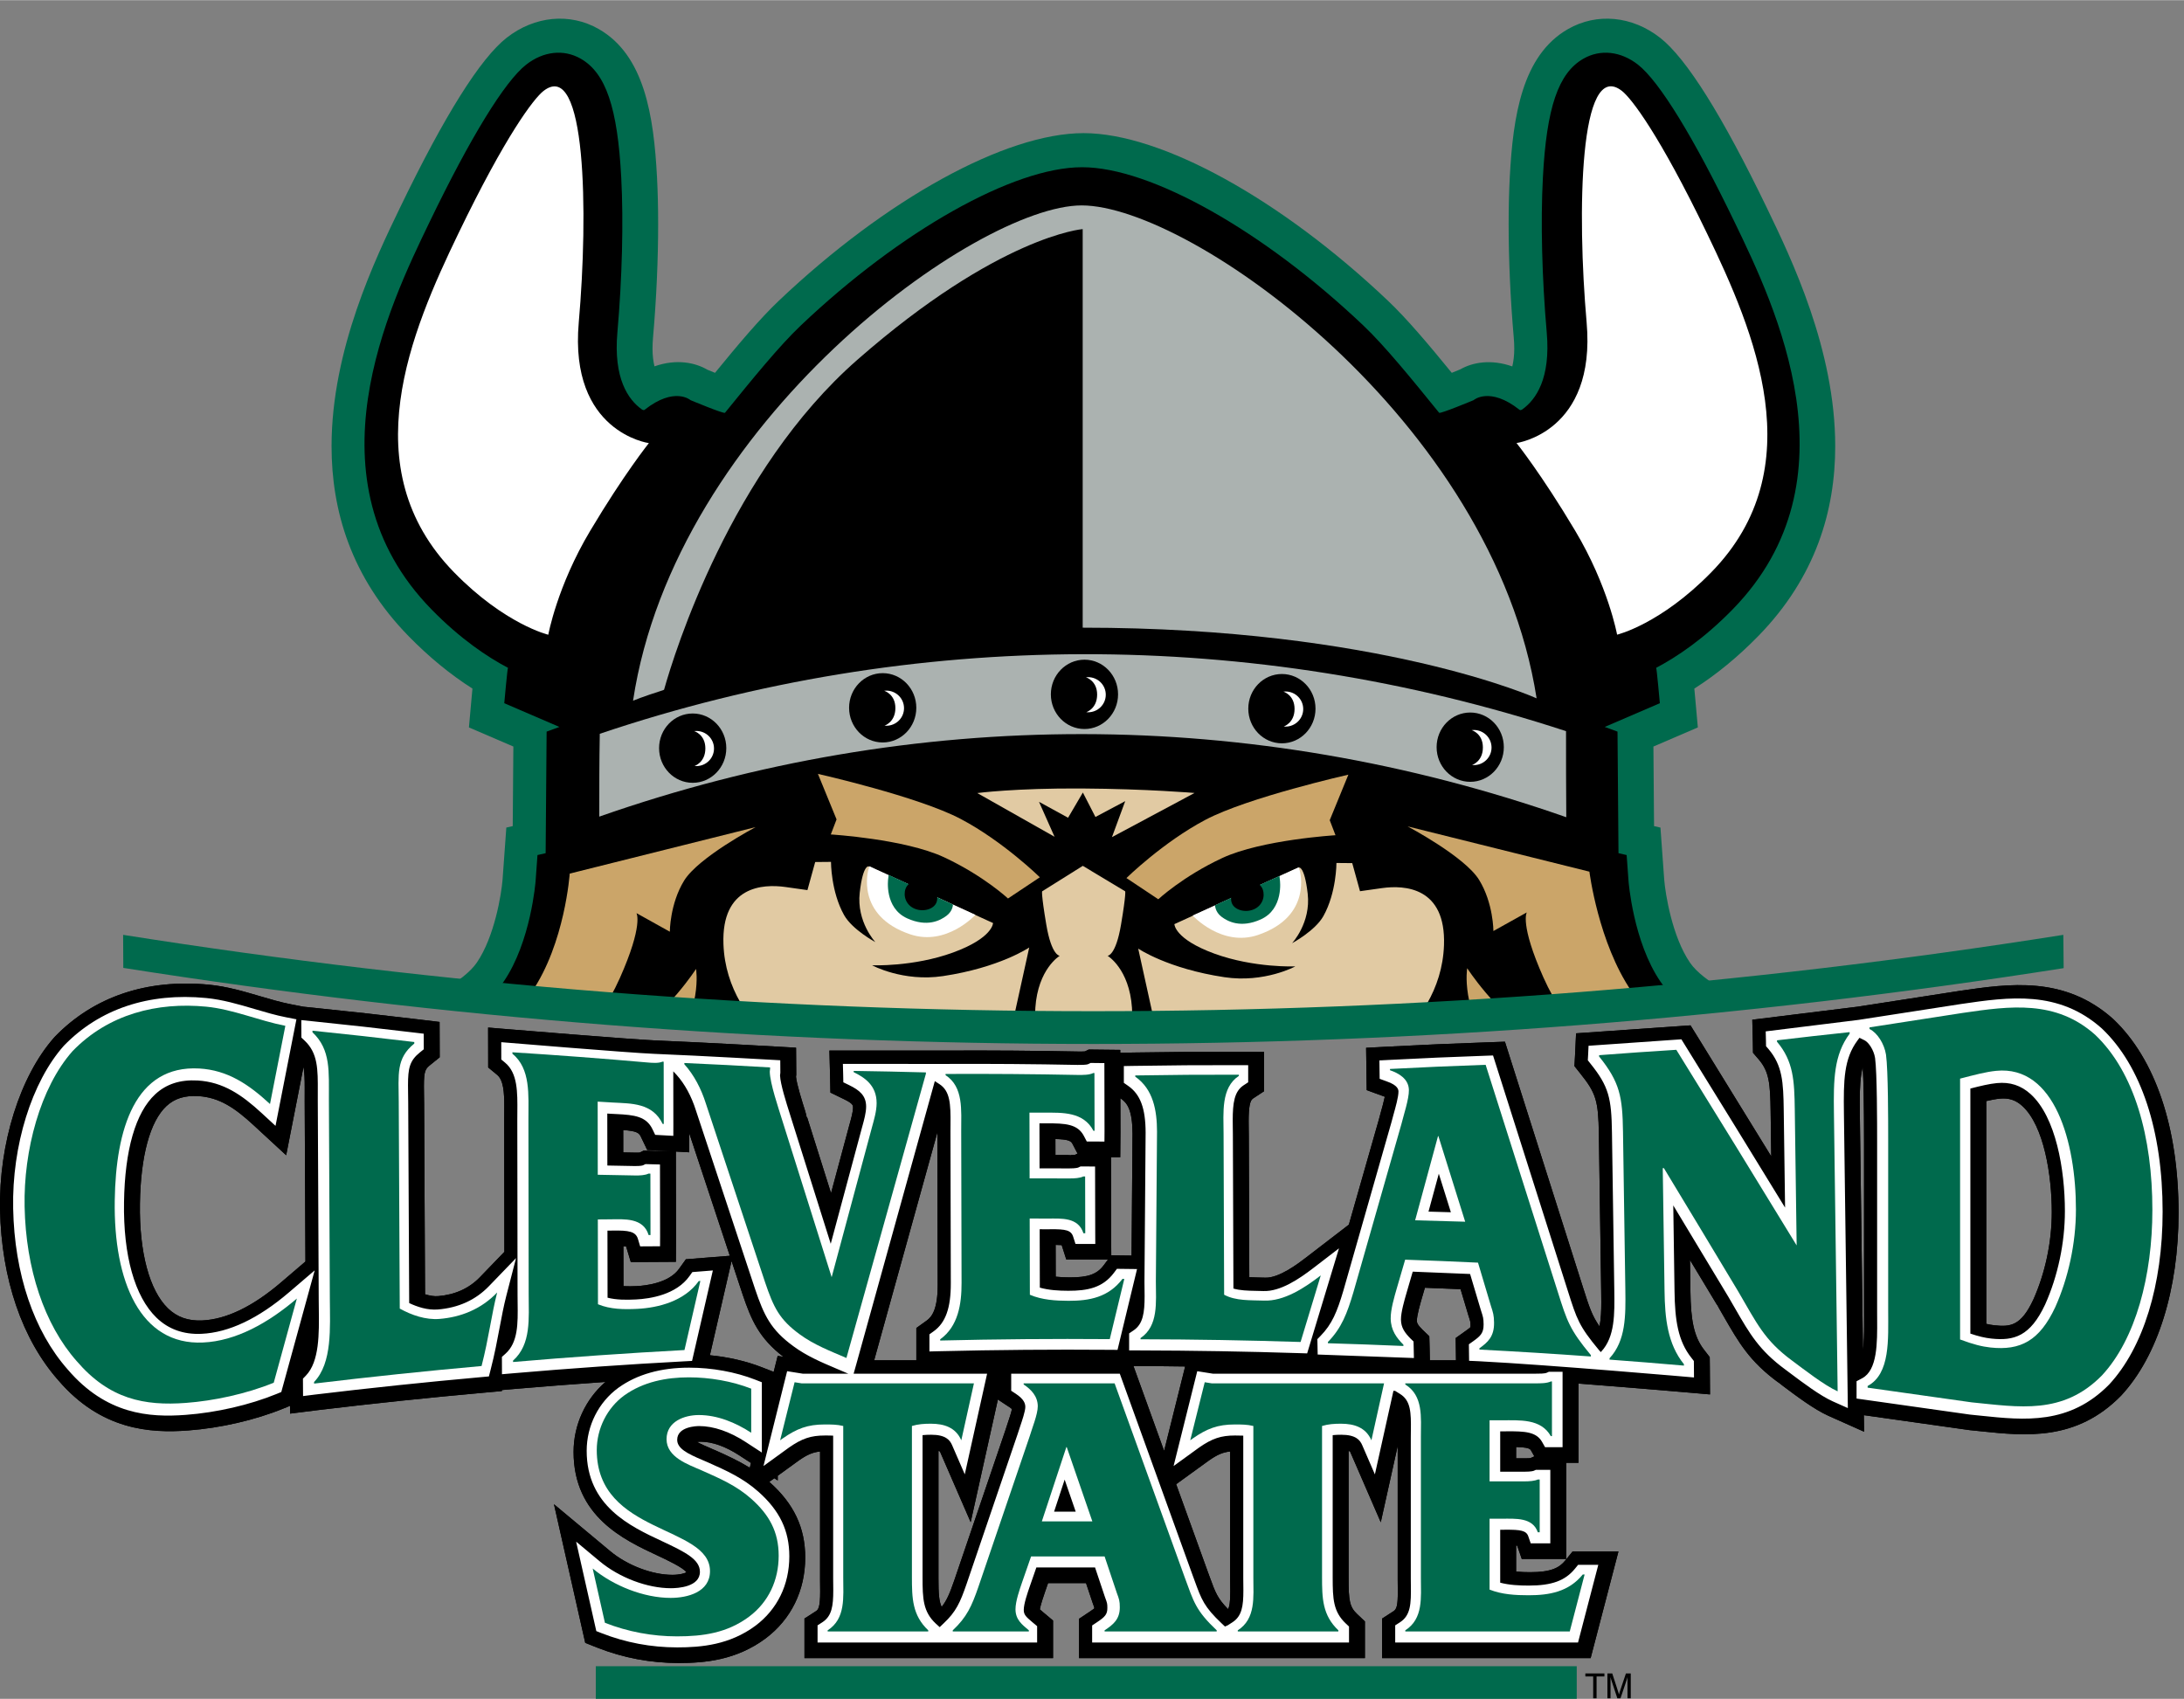 <svg xmlns:xlink="http://www.w3.org/1999/xlink" xmlns="http://www.w3.org/2000/svg" width="358.518" viewBox="0 0 1009.373 785.147" height="278.926"><rect x="0" y="0" width="1009.373" height="785.147" fill="#808080" stroke="none"/><clipPath id="a"><path d="m6971.68 5888.56h-6419.688v-3269.84s890.848-299.98 3194.848-299.98 3224.84 299.98 3224.84 299.98z"></path></clipPath><g transform="matrix(.133 0 0 -.133 0 785.147)"><g clip-path="url(#a)"><path fill="#006a4d" d="m1760.74 5772.74c-91.48-71.53-216.39-270.58-371.25-591.65-84.58-175.29-237.35-491.87-237.35-827.81 0-223.25 67.47-455.06 267.22-659.68 70.81-72.53 145.35-133.66 222.37-182.73-1.3-13.81-2.6-28.06-4.08-44.48l-8.14-90.47s119.9-51.57 154.39-66.42c-.44-55.52-1.43-177.88-2.22-276.53-8.46-1.93-22.23-5.08-22.23-5.08l-13.12-181.37c-3.88-49.03-27.6-197.47-89.35-287.81-45.87-67.15-178.53-132.87-253.72-156.12l-304.5-94.19 75.67-135.23c10.13-18.15 63.11-111.05 110.35-161.22l5.27-5.68c51.35-55.06 117.71-114.12 258.06-136.34-5.36-45.01-8.09-92.46-8.09-142.01 0-179.98 36.88-371.2 101.15-524.6 111.28-265.539 357.94-399.261 385.68-413.648 0 0 87.65-45.371 114.72-59.422 47.72-73.359 79.99-106.309 108.49-135.148l18.89-19.321 4.49-4.101c146.13-128.032 329.23-143.778 349.64-145.149 0 0 29.7-2.011 56.12-3.801 102.58-86.089 224.22-143.3 318.16-187.308l161.73-75.762s1.88 45.52 3.72 91c52.17-33.558 114.49-60.39 187.59-71.058 61.74-9.082 310.19-25.641 409.62-26 21.73-1.063 190.22-7.653 419.11 26 85.44 12.48 154.75 48.738 209.59 95.257 12.25-35.679 32.74-95.007 32.74-95.007l118.76 55.57c110.5 51.738 220.89 109.207 312.03 186.66 30.83 2.188 62.69 4.477 62.69 4.477 19.5 1.382 195.07 17.25 341.04 145.121l3.54 3.121 19.91 20.379c28.57 28.929 60.93 61.961 108.44 135.07 27.04 14.02 114.69 59.422 114.69 59.422 27.73 14.348 274.36 147.988 385.7 413.648 64.27 153.42 101.09 344.64 101.09 524.6 0 50.05-2.81 97.92-8.23 143.32 102.59 18.87 191.62 65.2 259.76 136.79 45.71 47.99 102.39 144.87 113.3 163.8l78.35 136.02-306.4 94.74c-75.18 23.25-207.81 88.92-253.69 156.09-61.77 90.4-85.52 238.87-89.44 288.48l-6.46 89.3-6.6 91.43s-13.76 3.15-22.22 5.08c-.8 98.65-1.78 221.01-2.22 276.53 34.53 14.85 154.36 66.42 154.36 66.42l-8.12 90.44c-1.46 16.45-2.78 30.7-4.05 44.51 77.03 49.1 151.58 110.23 222.36 182.77 199.77 204.58 267.22 436.39 267.22 659.63 0 335.95-152.75 652.53-237.35 827.82-154.9 321.07-279.76 520.14-371.26 591.65-97.18 75.91-219.72 87.51-319.88 30.23-158.85-90.84-191.14-301.11-202.42-514.83-2.65-50.43-3.94-105.32-3.94-162.97 0-123.67 6.02-260.08 17.65-392.71 1.29-14.28 1.9-27.82 1.9-40.56 0-23.73-2.68-43.83-6.84-61.37-74.29 26.02-137.84 14.23-180.8-10.25-9.97-4.13-19.8-8.17-29.52-12.06-79.67 97.57-155.1 187.29-221.94 250.72-372.8 353.72-787.88 582.27-1057.54 582.27-270.9 0-686.02-228.55-1058.78-582.26-66.84-63.44-142.26-153.16-221.93-250.73-8.74 3.51-17.54 7.11-26.51 10.82-40.73 23.86-105.61 39.19-183.87 11.69-4.16 17.49-6.79 37.55-6.79 61.22 0 12.72.62 26.23 1.88 40.48 11.65 132.69 17.68 269.15 17.68 392.86 0 57.59-1.31 112.44-3.96 162.85-11.27 213.73-43.61 423.99-202.45 514.83-100.15 57.28-222.71 45.68-319.86-30.23"></path><path d="m3758.76 282.191c-91.62 0-338.22 16.278-396.19 24.821-158.77 23.148-250.01 146.027-274.85 198.129-2.72 5.031-11.47 25.679-11.47 25.679-.08 0-1.66-2.941-12.83-36.488-17.69-53.051-21.14-141.352-21.14-141.352-182.48 85.469-366.3 180.629-431.02 358.18l-17.06 66.828 32.06-223.109s-159.72 10.762-279.85 116.051c-35.47 37.09-64.11 59.711-119.83 148.449-7.08 11.273-7 11.41-17.65 16.93-72.42 37.531-132.93 68.882-132.93 68.882-9.47 4.891-233.4 122.989-329.45 352.219-59.51 142-91.33 315.92-91.33 475.59 0 85.22 9.07 166.38 27.81 236.46 2.2 8.22 3.88 14.94 5.87 22.55-22.93-1.8-46.81-2.56-71.83-.97-163.8 10.69-211.67 70.33-250.95 112.04-39.26 41.71-92.52 136.9-92.52 136.9l159.47 49.32c62.9 19.46 242.47 93.88 317.22 203.28 94.65 138.46 110.75 347.71 110.92 349.82l6.5 89.95 28.37 6.53 3.4 422.47 44.41 16.25c-100.71 43.34-191.56 82.46-191.56 82.46s11.14 123.87 12.92 122.94c-71 37.35-165.26 100.08-266.08 203.36-439.01 449.62-147.23 1054.23-7.01 1344.76 142.41 295.32 261.87 490.01 336.35 548.21 59.63 46.63 130.43 54.36 189.38 20.64 87.22-49.87 128.05-169.66 140.9-413.45 8.06-153 3.17-349.02-13.4-537.87-14.09-159.92 37.52-233.43 84.33-267.08-1.9 1.37 5.7-5.36 10.05-1.94 104.35 82.4 159.82 33.62 159.82 33.62s115.89-48.42 119.66-43.84c95.12 117.13 188.11 231.85 263.8 303.68 346.48 328.77 738.84 549.64 976.43 549.64h1.22c237.57 0 629.95-220.87 976.42-549.64 75.71-71.83 168.72-186.55 263.81-303.68 3.75-4.58 119.68 43.84 119.68 43.84s55.45 48.78 159.79-33.62c4.38-3.42 11.94 3.31 10.04 1.94 46.84 33.65 98.45 107.16 84.34 267.08-16.57 188.85-21.44 384.87-13.37 537.87 12.81 243.79 53.66 363.58 140.89 413.45 58.93 33.72 129.71 25.99 189.4-20.64 74.46-58.2 193.89-252.89 336.32-548.21 140.22-290.53 432.01-895.14-7-1344.76-100.81-103.28-195.11-166.01-266.09-203.36 1.82.93 12.91-122.94 12.91-122.94s-90.83-39.12-191.58-82.46l44.45-16.25 3.41-422.47 28.33-6.53 6.52-89.95c.16-2.11 16.28-211.36 110.93-349.82 74.74-109.4 254.3-183.82 317.21-203.28l159.47-49.32s-57.9-100.55-95.78-140.34c-36.93-38.75-112.07-99.74-247.68-108.6-25.05-1.59-48.91-.83-71.86.97 2.02-7.61 3.68-14.33 5.9-22.55 18.72-70.08 27.8-151.24 27.8-236.46 0-159.67-31.82-333.59-91.32-475.59-96.06-229.23-319.96-347.328-329.44-352.219 0 0-60.56-31.351-132.94-68.882-10.64-5.52-10.58-5.657-17.67-16.93-55.68-88.738-84.39-111.359-119.81-148.449-120.11-105.289-271.71-116.051-271.71-116.051l23.91 223.109-17.05-66.828c-64.71-177.551-240.38-272.711-422.89-358.18 0 0-29.85 86.68-53.22 137.329-11.23 24.32-18.94 40.632-19 40.582 0 0-9.53-18.18-11.12-22.879-18.15-48.641-86.28-177.852-245.07-201-231.33-34.051-398.87-24.821-398.87-24.821"></path><path fill="#fff" d="m2254.76 4363.97s-277.24 37.38-243.62 419.17c33.52 381.63 26.04 920.77-122.67 804.52-33.47-26.17-130.68-153.15-295.37-494.63-164.8-341.46-368.4-816.43-15.54-1177.88 177.1-181.4 327.71-217.13 327.71-217.13s30.61 168.53 145.55 361.02c117.72 197.5 203.94 304.93 203.94 304.93"></path><path fill="#abb2b0" d="m5339.62 3477.04c-150.58 965.78-1201.15 1713-1580.95 1713-364.46 0-1412.48-752.4-1558.88-1721.3 0 0 34.55 14.55 103.32 36.2l4.45 1.94c37.5 132.95 232.63 761.81 671.18 1146.2 492.9 432.01 783.55 454.64 783.55 454.64v-1385.16c1032.94 0 1577.33-245.52 1577.33-245.52"></path><path fill="#abb2b0" d="m5442.73 3063.83c-1095.15 383.71-2265.14 385.87-3360.28 2.1 0 98.64 0 191.05 1.73 287.87 1089.14 367.24 2264.89 367.27 3357.7 9.16 0-99.86 0-197.83.85-299.13"></path><path d="m3885.2 3490.87c0-66.51-52.28-120.47-116.75-120.47-64.51 0-116.79 53.96-116.79 120.47 0 66.52 52.28 120.44 116.79 120.44 64.47 0 116.75-53.92 116.75-120.44"></path><path fill="#fff" d="m3812.49 3489.92c0 48.79-38.85 60.17-38.85 60.17 2.47.33 4.95.47 7.51.47 33.89 0 61.36-27.29 61.36-60.98 0-33.68-27.47-61.02-61.36-61.02-2.11 0-4.2.09-6.28.33 0 0 37.62 12.22 37.62 61.03"></path><path d="m3184.12 3444.09c0-66.52-52.27-120.45-116.79-120.45-64.5 0-116.79 53.93-116.79 120.45 0 66.54 52.29 120.43 116.79 120.43 64.52 0 116.79-53.89 116.79-120.43"></path><path fill="#fff" d="m3111.4 3443.16c0 48.76-38.9 60.16-38.9 60.16 2.5.31 5.03.46 7.54.46 33.93 0 61.38-27.31 61.38-60.99 0-33.67-27.45-61-61.38-61-2.09 0-4.19.1-6.23.33 0 0 37.59 12.21 37.59 61.04"></path><path d="m2523.85 3303.92c0-66.54-52.26-120.47-116.79-120.47-64.48 0-116.79 53.93-116.79 120.47 0 66.52 52.31 120.42 116.79 120.42 64.53 0 116.79-53.9 116.79-120.42"></path><path fill="#fff" d="m2451.1 3302.95c0 48.8-38.85 60.21-38.85 60.21 2.49.31 5 .43 7.51.43 33.93 0 61.37-27.29 61.37-60.99 0-33.65-27.44-61.02-61.37-61.02-2.1 0-4.17.13-6.22.34 0 0 37.56 12.24 37.56 61.03"></path><path d="m4571.31 3441.12c0-66.53-52.31-120.46-116.8-120.46-64.51 0-116.78 53.93-116.78 120.46s52.27 120.45 116.78 120.45c64.49 0 116.8-53.92 116.8-120.45"></path><path fill="#fff" d="m4498.52 3440.18c0 48.77-38.79 60.2-38.79 60.2 2.46.26 5 .42 7.53.42 33.91 0 61.34-27.29 61.34-60.99 0-33.66-27.43-61.01-61.34-61.01-2.16 0-4.21.11-6.28.34 0 0 37.54 12.2 37.54 61.04"></path><path d="m5225.7 3307.29c0-66.53-52.26-120.45-116.79-120.45-64.46 0-116.77 53.92-116.77 120.45 0 66.52 52.31 120.43 116.77 120.43 64.53 0 116.79-53.91 116.79-120.43"></path><path fill="#fff" d="m5152.96 3306.34c0 48.79-38.9 60.2-38.9 60.2 2.51.29 5.03.44 7.54.44 33.96 0 61.41-27.31 61.41-60.99 0-33.67-27.45-60.99-61.41-60.99-2.07 0-4.17.07-6.21.3 0 0 37.57 12.22 37.57 61.04"></path><path fill="#fff" d="m5269.82 4364.23s277.25 37.38 243.62 419.15c-33.55 381.64-26.07 920.78 122.68 804.51 33.46-26.15 130.7-153.13 295.36-494.61 164.79-341.48 368.42-816.45 15.51-1177.86-177.08-181.43-327.67-217.17-327.67-217.17s-30.63 168.55-145.56 361.03c-117.73 197.49-203.94 304.95-203.94 304.95"></path><g fill="#cba569"><path d="m2625.72 3029.5s-198.75-105.04-248.42-185.95c-49.69-80.69-49.69-177.6-49.69-177.6l-115.93 64.6s24.83-40.42-57.97-226.22c-82.88-185.81-198.73-258.5-198.73-258.5s115.85-8.16 240.16 64.56c124.18 72.66 223.62 226.27 223.62 226.27s24.84-145.4-99.44-307.03c-124.18-161.6-306.41-242.44-306.41-242.44l356.18 96.96s-165.71-104.99-298.26-412.04c-132.5-306.97 57.98-622.09 57.98-622.09s-193.38 100.2-273.25 290.81c-75.84 180.98-107.68 444.48-58 630.23 49.69 185.85 49.69 226.21 49.69 226.21s-99.37-56.45-223.57-48.47c-124.26 8.11-157.39 56.53-157.39 56.53s265.02 80.81 380.96 250.5c115.97 169.66 132.48 412.08 132.48 412.08z"></path><path d="m4891.38 3031.95s198.75-104.98 248.44-185.88c49.7-80.76 49.7-177.72 49.7-177.72l115.9 64.65s-24.82-40.28 57.89-226.12c82.91-185.94 198.84-258.54 198.84-258.54s-115.93-8.18-240.16 64.51c-124.27 72.72-223.58 226.27-223.58 226.27s-24.91-145.38 99.31-307.04c124.27-161.54 306.51-242.44 306.51-242.44l-356.12 96.9s165.6-104.9 298.11-411.97c132.38-307.04-57.87-622.08-57.87-622.08s206.65 95.43 273.21 290.96c67.47 197.88 107.45 334.21 57.94 630.08-31.69 189.6-49.62 226.16-49.62 226.16s99.35-56.54 223.47-48.37c124.32 8.02 157.49 56.49 157.49 56.49s-265.1 80.75-380.96 250.48c-116.05 169.69-146.79 416.38-146.79 416.38z"></path><path d="m2907 3056.27-64.75 158.19s348.12-78.53 496.39-156.75c147.61-77.85 274.77-202.55 274.77-202.55l-110.67-73.73s-85.37 79.58-222.52 143.44c-137 63.65-393.22 79.1-393.22 79.1z"></path><path d="m4620.74 3053.54 64.78 158.21s-348.13-78.57-496.43-156.74c-147.62-77.89-274.79-202.58-274.79-202.58l110.69-73.7s85.41 79.55 222.55 143.42c137.01 63.63 393.22 79.11 393.22 79.11z"></path></g><path fill="#e1caa3" d="m2859.75 2166.51s-334.8 145.29-345.82 456.36c-7.22 202.53 137.65 209.25 214.76 198.56 77.09-10.89 77.09-10.89 77.09-10.89l26.97 97.6 54.89.5s-.4-102.95 45.44-184.78c28.67-51 108.7-94.01 108.7-94.01s-65.9 70.59-54.29 171.87c11.57 101.36 31.93 91.02 31.93 91.02l431.33-196.61s-.06-51.72-138.89-102.49c-138.74-50.48-281.44-44.36-281.44-44.36s107.27-58.33 246.11-37.6c197.45 29.52 299.97 99.43 299.97 99.43l-64.72-293.9s-82.35 17.28-143.68-36.55c-93.71-82.21-47.27-200.28-47.27-200.28l-412.96-186.62-192.62 26.82s10.86 41.15-36.13 176.7c-26.79 77.26-96.9 167.03-96.9 167.03s34.63-58.04 115.64-90.56c80.91-32.68 161.89-7.24 161.89-7.24"></path><path fill="#e1caa3" d="m3395.95 3147.82 268.51-151.87-53.93 121.41 100.99-55.29 51.37 87.61 43.72-85.01 103.42 55.08-46.02-125.09 286.95 153.48s-164.54 14.13-390.1 15.58c-233.53 1.58-364.91-15.9-364.91-15.9"></path><path fill="#e1caa3" d="m3944.6 2051.65 118.04-45.31s111.21 94.45 44.18 177.03c-86.51 106.72-191.81-45.22-191.81-45.22l-36.79 37.62s65.53 75.51 55.32 225.72c-9.26 135.99-84.77 180.8-84.77 180.8s28.37-.63 46.76 108.43c18.41 109.13 14.39 115.62 14.39 115.62l-147.21 88.52-141.32-88.52s-4.02-6.49 14.37-115.62c18.4-109.06 46.78-108.43 46.78-108.43s-75.51-44.81-84.79-180.8c-10.23-150.21 55.34-225.72 55.34-225.72l-36.82-37.62s-105.27 151.94-191.76 45.22c-67.04-82.58 44.17-177.03 44.17-177.03l118.03 45.31s80.36-109.63 175.74-109.63c95.41 0 182.15 109.63 182.15 109.63"></path><path fill="#e1caa3" d="m4671.94 2162.71s334.79 145.29 345.82 456.37c7.24 202.51-137.63 209.24-214.76 198.54-77.08-10.89-77.08-10.89-77.08-10.89l-26.96 97.62-54.91.5s.42-102.98-45.44-184.79c-28.65-51.02-108.73-94.01-108.73-94.01s65.95 70.59 54.31 171.87c-11.57 101.35-31.89 90.99-31.89 90.99l-431.37-196.6s.08-51.72 138.92-102.49c138.74-50.48 281.39-44.35 281.39-44.35s-107.24-58.33-246.11-37.6c-197.42 29.54-299.94 99.43-299.94 99.43l64.74-293.9s82.33 17.26 143.66-36.54c93.7-82.21 47.26-200.3 47.26-200.3l412.95-186.61 192.64 26.8s-10.84 41.17 36.16 176.7c26.78 77.27 96.89 167.06 96.89 167.06s-34.63-58.04-115.64-90.57c-80.92-32.67-161.91-7.23-161.91-7.23"></path><path fill="#fff" d="m3389.52 2724.57s-100.89-110.15-226.61-67.66c-192.03 64.88-145.41 224.3-145.41 224.3l3.83 12.1z"></path><path fill="#006a4d" d="m3086.25 2848.8s-14.17-100.27 66.48-136.52c69.64-31.37 114.56-7.46 136.77 9.39 22.19 16.82 21.95 38.81 21.95 38.81l-223.48 102.89z"></path><path d="m3256.25 2789.61c1.14-7.08.64-14.22-1.72-20.94-8.84-24.9-46.94-35.35-76.72-22.49-29.8 12.86-39.89 44.15-31.06 69.03 2.74 7.76 7.69 14.05 14.09 18.63z"></path><path fill="#fff" d="m4144.38 2722.19s100.86-110.14 226.63-67.66c191.98 64.88 145.39 224.3 145.39 224.3l-3.86 10.76z"></path><path fill="#006a4d" d="m4447.63 2845.31s14.2-100.27-66.49-136.55c-69.61-31.35-114.54-7.44-136.76 9.4-22.16 16.85-22.24 39.9-22.24 39.9l223.82 101.81z"></path><path d="m4278.64 2787.96c-1.31-7.35-.89-14.78 1.58-21.76 8.81-24.9 46.93-35.35 76.72-22.46 29.77 12.86 39.88 44.14 31.04 69.01-2.73 7.81-7.72 14.14-14.21 18.72z"></path></g><path d="m6948.85 2085.84c31.38 3.11 55.54-4.71 78.33-25.35 75.78-68.64 102.67-241.8 102.67-369.23 0-103.59-22.82-211.6-64.27-304.11-43.01-91.86-80.02-94.89-135.81-88.87-8.79.95-17.84 2.56-27.62 4.87v774.28c16.85 3.85 32.59 7 46.7 8.41zm-486.02-54.64c-.21 14.89-.33 28.81-.33 41.86 0 52.56 2.31 90.78 10.29 122.08 3.03-43.16 4.64-130.94 4.64-262.25v-592.45l.11-25.16c.04-6.07.08-12.74.08-19.82 0-25.89-.58-57.21-3.86-83.91-3.49 261.84-10.93 819.65-10.93 819.65zm-1194.45-1156.009c29.23-.64 46.87-3.261 51.25-11.011l12.36-21.801h-.91s-11.4-5.149-12.82-5.789c-2.38-.301-7.27-.738-16.29-.738 0 0-17.46 0-33.59 0zm-1155.8-110.851 89.01 64.531c28.43 19.738 47.59 28.051 73.16 30.77 0-82.262 0-444.321 0-444.321l.37-42.558c0-37.582-3.11-53.024-7.79-60.871-36.63 37.3-43.91 57.269-64.1 112.711l-7.51 20.507s-51.93 143.731-108.65 300.731c8.98 6.512 25.51 18.5 25.51 18.5zm-169.09 378.91s-2.51 6.92-4.82 13.33c10.47-.01 25.7-.04 25.7-.04 51.11-.1 102.61-.93 153.98-1.46-.6-2.41-57.12-228.998-73.17-293.31-53.93 149.31-101.69 281.48-101.69 281.48zm-536.86-377.871s41.63 187.711 61.72 278.271c0-.99 0-3.97 0-3.97l38.83-25.6c4.6-3.04 7.5-5.42 9.3-7.09-2.51-12.67-11.49-39.361-14.78-49.041-.16-.469-6.13-18.758-8.09-24.719l-178.04-522.808c-15.55-44.781-25.84-68.902-43.38-90.961-9.27 19.559-11.11 46.309-11.11 98.48v443.61c3.55-.871 5-1.692 5.16-1.789l-.02-.02.83-1.941 105.98-243.879zm-972.32 128.293c40.48 0 87.04-16.442 134.67-47.531 0 0 24.1-15.719 40.59-26.481-.27-1.078-3.45-13.82-4.12-16.508-39.4 24.149-79.61 42.77-119.08 60.278l-6.69 2.968 4.56-2.296-20.37 9.097c-8.33 3.52-27.53 11.699-41.72 19.449 3.98.582 8.1 1.024 12.16 1.024zm2489.24 420.818c.01 18.24 11.6 58.31 17.18 77.57.01.03 5.32 18.25 10.69 36.66 20.5-.84 88.99-3.63 123.98-5.06 10.78-36.14 27.33-91.59 27.33-91.59l.67-2.11c6.33-19.6 6.33-19.6 6.54-32.02l.01-1.26c0-2.95-.16-4.34-.3-5.16-1.48-1.6-5.11-4.72-14.28-11.25l-36.9-26.25s.88-67.53 1.01-77.5c-45.38 0-51.46 0-90.85 0l-.86 43.14-1.09 40.43s-23.03 22.12-24.24 23.29c-17.74 17.92-18.76 23.53-18.89 31.11zm-1030.4 617.85.29 36.26c0 .59-.13 59.65-.26 118.65 1.19-.83 3.43-2.4 3.43-2.4 19.98-14 38.5-38.23 38.81-120.22 0-.01-2.12-274.07-3.29-424.25-20.65.25-69.72.86-70.56.87-.09 14.91-.43 72.09-.43 72.09 0 .14-.6 254.44-.64 268.92 14.83-.07 32.24-.15 32.24-.15zm-224.93-354.7c9.81-.08 16.67-.38 21.03-.78 2.31-7.23 16.06-50.08 16.06-50.08s130.78-.41 144.65-.45c-1.66-2.21-15.04-20.1-15.04-20.1-23.32-30.81-54.19-41.74-117.75-41.6-14.57.03-31.57.6-48.68 2.44-.09 36.17-.17 69.2-.27 110.57zm-.81 367.85c42.77-1.04 53.65-5.87 59.25-16.58 0 0 13.95-26.67 17.77-33.97-3.06-1.48-8-3.86-9.37-4.52-2.38-.25-6.73-.57-14.43-.55l.95-.95c-3.66.4-7.08.96-11.3.97 0 0-36.36.08-42.75.09-.05 24.2-.07 31.19-.12 55.51zm-410.16 22.93 1.23-529.57c0-85.74-20.45-111.46-38.29-124.27l-36-25.83s0-98.85 0-112.23c-72.8 0-110.59 0-146.57 0 33.14 119.47 153.32 552.8 219.63 791.9zm-726.14-494.84s6.52 28.36 11.01 47.88c22.94-69.25 38.85-117.28 38.85-117.28 29.6-87.26 56.45-150.2 141.39-215.55-9.84 1.57-19.99 3.18-19.99 3.18s-12.67-50.77-13.86-55.53c-8.85 3.46-40.86 15.96-40.86 15.96-55.08 21.52-117.54 35.78-180.81 41.85 12.68 55.12 64.27 279.49 64.27 279.49zm-136.09 478.89s.02 7.14.04 12.97c32.43-97.89 97.14-293.25 141.01-425.71-15.01-1.19-152.69-12.13-152.69-12.13l-23.49-32.83c-34.98-49.48-114.79-58.71-147.48-60.39-14.65-.74-30.45-.92-46-.19-.07 42.39-.14 91.34-.21 138.45 4.09-.23 7.27-.52 9.59-.84 2.28-7.62 16.17-53.93 16.17-53.93l156.7.92.37 85.74-.48 297.43c10.22-.56 46.28-2.54 46.28-2.54zm-229.41 14.01s-.01 7.5-.01 10.28c47.11-3.49 54.91-9.82 61.33-23.21l22.08-46.13s84.95-4.66 90.05-4.94c-12.34.33-80.97 2.13-80.97 2.13l-21.45.61s-12.73-6.33-13.8-6.87c-2.46-.18-6.69-.37-13.27-.21-.09 0-21.58.41-43.86.83-.05 32.95-.1 67.51-.1 67.51zm-1153.87 11.2s22.13 112.82 42.87 218.55c3.47-19.02 4.21-42.55 4.21-73.8 0-5.26-.08-46.8-.08-46.8 0-.21 1.66-353.4 2.61-555.84-7.83-6.7-84.854-72.58-84.854-72.58-98.137-83.92-190.25-128.39-273.777-132.17-48.653-2.27-87.606 11.49-119.153 42.06-64.507 62.54-99.988 195.24-97.336 364.04 2.434 165.5 35.141 285.84 92.102 338.88 28.301 26.34 63.441 37.37 110.574 34.69 73.668-4.35 128.039-41.75 191.84-100.65l113.629-104.9zm-820.549 323.84-.765-.79-1.809-1.97c-119.129-134.16-193.086-369.45-188.406-599.42 4.668-239.61 76.641-450.05 202.66-592.51 148.613-173.24 319.238-184.068 451.227-174.088 111.929 8.34 232.547 36.137 330.882 76.288 0 0 20.24 8.26 22.8 9.31.1-13.51.19-27.07.19-27.07l96.02 12.08c191.45 23.05 386.39 43.51 579.12 60.78l60.59 5.46.93 3.64c2.43.2 47.83 4.12 47.83 4.12 103.12 8.89 207.22 16.83 311.49 24.01-69.61-60.25-110.82-149.098-110.82-243.169 0-223.902 174.96-305.632 290.74-359.711 30.61-14.3 92.54-43.359 101.4-58.789-6.85-3.75-23.83-8.722-49-8.722-70.04 0-156.68 33.011-215.58 82.133l-195.71 163.269 108.72-481.922 42.58-16.769c89.76-35.27 184.59-53.149 281.9-53.149 92.35 0 200.41 10.098 301.69 85.071 89.19 66.707 138.2 166.699 138.2 281.687 0 103.602-39.55 186.992-124.48 262.453l-.35.27c3.16 2.289 17.26 12.527 17.49 12.679 3.07-2 11.88-7.742 11.88-7.742v16.371c20.84 15.102 73.85 53.551 73.85 53.551 28.45 19.738 47.61 28.059 73.16 30.77 0-82.231 0-444.321 0-444.321l.39-42.519c0-54.352-6.44-62.801-14.84-68.199l-39.73-25.493v-137.55h863.77v130.57l-35.24 29.621c-2.1 1.77-6.94 5.84-10.62 9.199 2.61 16.031 13.46 47.551 17.35 58.852 0 0 5.61 16.14 11.3 32.5h131.82c10.17-30.391 22.82-68.141 22.82-68.141.35-1.012 5.76-16.289 5.8-16.379l-.03-.75c0-.769.02-2.011.04-3.082-2.44-1.957-6.53-4.98-14.16-10.039l-38.69-25.621v-136.73h993.39v127.55l-27.03 25.571c-26.21 24.75-29.7 47.191-29.7 123.261v443.598c3.49-.859 4.94-1.648 5.1-1.758l-.02-.031.79-1.859 105.95-244.243s46.84 211.082 58.82 265.114c0-46.231 0-464.75 0-464.75l.21-23.77c.1-6.57.15-12.633.15-18.211 0-46.051-3.52-60.172-14.87-67.461l-39.67-25.511v-137.5h724.66l96.65 370.64h-159.36l-25.93-31.879c-19.6-24.109-47.74-40.172-121.3-40.172-14.66 0-31.78.493-49.06 2.184v90.477c1.31-.09 2.65-.168 3.7-.27 2.12-6.16 15.97-46.367 15.97-46.367h154.47v334.137h42.6v275.401c204.59-15.73 398.82-32.65 401.94-32.92l55.15-4.83-.64 95.71-.39 33.93-18.22 23.64c-39.05 48.5-47.52 113.08-48.77 201.84l-.19 13.54s-.78 53.94-1.44 98.49c47.29-78.46 94.58-156.94 94.58-156.94l-.59 2c4.16-8.07 11.25-20.36 24.18-42.67 51.72-89.84 89.13-154.84 188.7-227.91l-.45.89c4.83-4.1 10.41-8.37 16.99-13.29 45.84-34.44 108.58-81.59 157.35-103.37l124.21-55.422s-.45 34.774-.76 57.473c47.48-6.711 367.47-51.98 367.47-51.98l39.22-4.02c155.42-16.262 331.66-34.699 486.77 123.399l.96 1c126.56 136.32 199.15 367.75 199.15 634.94 0 294.81-80.22 533.51-225.87 672.13l-1.7 1.58c-168.65 150.67-361.12 122.56-530.94 97.77 0 0-354.3-54.91-355.82-55.15-1.52-.18-366.9-45.39-366.9-45.39l1.97-79.51v.01l.51-35.36 20.4-23.73c35.64-42.07 39.52-82.67 40.84-179.55 0-.01 1.05-76.45 2.17-156.74-100.85 163.74-252.95 410.7-252.95 410.7l-27.63 44.58-397.67-27.68-3.6-76.82-1-18.03-1.05-19.06 20.63-26.08c54.16-67.25 62.52-94.54 64.2-208.89l8.11-547.57c.18-12.81.37-25.5.37-37.91 0-30.53-1.22-59.27-6.22-84.14-26.2 38.04-35.4 66.23-56.91 134.03l-271.73 855.33-65.52-2.35c-109.96-3.74-222.33-8.61-333.86-14.49l-83.01-4.37 2.07-147.1 56.59-20.63c2.51-.86 4.45-1.63 6.28-2.37-3.4-16.72-10.35-41.45-13.46-52.52l-7.44-27.61s-55.24-193.48-104.03-364.37c-30.02-23.08-149.04-114.55-149.04-114.55-25.45-19.57-93.04-71.54-141.53-69.69l-25.58.64c-9.76.18-19.94.43-29.82.99-.26 72.87-1.74 492.13-1.74 492.13l-.3 25.72-.23 24.16c0 48.36 4.42 71.9 14.81 78.74l38.9 25.6v136.9l-86.16.23c-120.07.32-241.79-.56-361.78-2.6 0 0-44.54-.77-51.87-.89-.01 3.21-.02 9.99-.02 9.99l-109.51 1.21s-12.18-5.94-13.36-6.51c-5.4-.46-15.37-.48-20.21-.45-151.56 3.03-306.92 4.2-460.84 3.43l-406.8.09 2.37-89.25.52-26.07.62-30.81 47.5-23.15c31.11-15.1 31.11-21.21 31.11-29.64-.04-14.13-6.29-36.64-11.3-54.73l-1.79-6.47c-.1-.39-58.36-217.08-63.33-235.54-39.43 125.15-83.37 264.66-83.37 264.66l-.99-1.92c-1.7 9.01-3.94 17.63-6.09 24.46-8.93 28.15-29.23 92.27-31.26 117.29.25 2.23.84 7.43.84 7.43l-.65 93.57-47.17 2.71c-2.68.16-269.86 15.51-440.55 22.45-83.48 3.38-523.26 39.92-527.69 40.29l-54.69 4.56.19-93.22v.01l.08-45.47 31.27-25.91c21.93-18.08 24.62-61.01 24.62-109.43 0-7.79-.07-15.74-.14-23.74l-.15-27.08c0-.58.4-274.47.66-454.65-14.91-15.45-85.1-88.18-85.1-88.18-37.48-38.85-86.39-60.97-145.39-65.75-13.16-1.07-28.55 1.34-45.2 6.51-.31 61.89-3.25 662.96-3.25 662.96l-.42 32.73-.28 27.34c0 53.8 5.07 60.29 22.67 74.48l32.21 25.98-.44 122.88-75.59 9.08c-117.45 14.18-237.01 27.48-355.33 39.55l-42.59 4.38c-2.9.56-44.8 8.73-44.8 8.73-33.803 6.59-68.534 16.82-105.303 27.65-57.184 16.87-115.621 34.11-177.77 40.11-215.48 20.74-400.449-41.62-534.926-180.34"></path><path d="m6948.85 2085.84c31.38 3.11 55.54-4.71 78.33-25.35 75.78-68.64 102.67-241.8 102.67-369.23 0-103.59-22.82-211.6-64.27-304.11-43.01-91.86-80.02-94.89-135.81-88.87-8.79.95-17.84 2.56-27.62 4.87v774.28c16.85 3.85 32.59 7 46.7 8.41zm-486.02-54.64c-.21 14.89-.33 28.81-.33 41.86 0 52.56 2.31 90.78 10.29 122.08 3.03-43.16 4.64-130.94 4.64-262.25v-592.45l.11-25.16c.04-6.07.08-12.74.08-19.82 0-25.89-.58-57.21-3.86-83.91-3.49 261.84-10.93 819.65-10.93 819.65zm-1194.45-1156.009c29.23-.64 46.87-3.261 51.25-11.011l12.36-21.801h-.91s-11.4-5.149-12.82-5.789c-2.38-.301-7.27-.738-16.29-.738 0 0-17.46 0-33.59 0zm-1155.8-110.851 89.01 64.531c28.43 19.738 47.59 28.051 73.16 30.77 0-82.262 0-444.321 0-444.321l.37-42.558c0-37.582-3.11-53.024-7.79-60.871-36.63 37.3-43.91 57.269-64.1 112.711l-7.51 20.507s-51.93 143.731-108.65 300.731c8.98 6.512 25.51 18.5 25.51 18.5zm-169.09 378.91s-2.51 6.92-4.82 13.33c10.47-.01 25.7-.04 25.7-.04 51.11-.1 102.61-.93 153.98-1.46-.6-2.41-57.12-228.998-73.17-293.31-53.93 149.31-101.69 281.48-101.69 281.48zm-536.86-377.871s41.63 187.711 61.72 278.271c0-.99 0-3.97 0-3.97l38.83-25.6c4.6-3.04 7.5-5.42 9.3-7.09-2.51-12.67-11.49-39.361-14.78-49.041-.16-.469-6.13-18.758-8.09-24.719l-178.04-522.808c-15.55-44.781-25.84-68.902-43.38-90.961-9.27 19.559-11.11 46.309-11.11 98.48v443.61c3.55-.871 5-1.692 5.16-1.789l-.02-.02.83-1.941 105.98-243.879zm-972.32 128.293c40.48 0 87.04-16.442 134.67-47.531 0 0 24.1-15.719 40.59-26.481-.27-1.078-3.45-13.82-4.12-16.508-39.4 24.149-79.61 42.77-119.08 60.278l-6.69 2.968 4.56-2.296-20.37 9.097c-8.33 3.52-27.53 11.699-41.72 19.449 3.98.582 8.1 1.024 12.16 1.024zm2489.24 420.818c.01 18.24 11.6 58.31 17.18 77.57.01.03 5.32 18.25 10.69 36.66 20.5-.84 88.99-3.63 123.98-5.06 10.78-36.14 27.33-91.59 27.33-91.59l.67-2.11c6.33-19.6 6.33-19.6 6.54-32.02l.01-1.26c0-2.95-.16-4.34-.3-5.16-1.48-1.6-5.11-4.72-14.28-11.25l-36.9-26.25s.88-67.53 1.01-77.5c-45.38 0-51.46 0-90.85 0l-.86 43.14-1.09 40.43s-23.03 22.12-24.24 23.29c-17.74 17.92-18.76 23.53-18.89 31.11zm-1030.4 617.85.29 36.26c0 .59-.13 59.65-.26 118.65 1.19-.83 3.43-2.4 3.43-2.4 19.98-14 38.5-38.23 38.81-120.22 0-.01-2.12-274.07-3.29-424.25-20.65.25-69.72.86-70.56.87-.09 14.91-.43 72.09-.43 72.09 0 .14-.6 254.44-.64 268.92 14.83-.07 32.24-.15 32.24-.15zm-224.93-354.7c9.81-.08 16.67-.38 21.03-.78 2.31-7.23 16.06-50.08 16.06-50.08s130.78-.41 144.65-.45c-1.66-2.21-15.04-20.1-15.04-20.1-23.32-30.81-54.19-41.74-117.75-41.6-14.57.03-31.57.6-48.68 2.44-.09 36.17-.17 69.2-.27 110.57zm-.81 367.85c42.77-1.04 53.65-5.87 59.25-16.58 0 0 13.95-26.67 17.77-33.97-3.06-1.48-8-3.86-9.37-4.52-2.38-.25-6.73-.57-14.43-.55l.95-.95c-3.66.4-7.08.96-11.3.97 0 0-36.36.08-42.75.09-.05 24.2-.07 31.19-.12 55.51zm-410.16 22.93 1.23-529.57c0-85.74-20.45-111.46-38.29-124.27l-36-25.83s0-98.85 0-112.23c-72.8 0-110.59 0-146.57 0 33.14 119.47 153.32 552.8 219.63 791.9zm-726.14-494.84s6.52 28.36 11.01 47.88c22.94-69.25 38.85-117.28 38.85-117.28 29.6-87.26 56.45-150.2 141.39-215.55-9.84 1.57-19.99 3.18-19.99 3.18s-12.67-50.77-13.86-55.53c-8.85 3.46-40.86 15.96-40.86 15.96-55.08 21.52-117.54 35.78-180.81 41.85 12.68 55.12 64.27 279.49 64.27 279.49zm-136.09 478.89s.02 7.14.04 12.97c32.43-97.89 97.14-293.25 141.01-425.71-15.01-1.19-152.69-12.13-152.69-12.13l-23.49-32.83c-34.98-49.48-114.79-58.71-147.48-60.39-14.65-.74-30.45-.92-46-.19-.07 42.39-.14 91.34-.21 138.45 4.09-.23 7.27-.52 9.59-.84 2.28-7.62 16.17-53.93 16.17-53.93l156.7.92.37 85.74-.48 297.43c10.22-.56 46.28-2.54 46.28-2.54zm-229.41 14.01s-.01 7.5-.01 10.28c47.11-3.49 54.91-9.82 61.33-23.21l22.08-46.13s84.95-4.66 90.05-4.94c-12.34.33-80.97 2.13-80.97 2.13l-21.45.61s-12.73-6.33-13.8-6.87c-2.46-.18-6.69-.37-13.27-.21-.09 0-21.58.41-43.86.83-.05 32.95-.1 67.51-.1 67.51zm-1153.87 11.2s22.13 112.82 42.87 218.55c3.47-19.02 4.21-42.55 4.21-73.8 0-5.26-.08-46.8-.08-46.8 0-.21 1.66-353.4 2.61-555.84-7.83-6.7-84.854-72.58-84.854-72.58-98.137-83.92-190.25-128.39-273.777-132.17-48.653-2.27-87.606 11.49-119.153 42.06-64.507 62.54-99.988 195.24-97.336 364.04 2.434 165.5 35.141 285.84 92.102 338.88 28.301 26.34 63.441 37.37 110.574 34.69 73.668-4.35 128.039-41.75 191.84-100.65l113.629-104.9zm-820.549 323.84-.765-.79-1.809-1.97c-119.129-134.16-193.086-369.45-188.406-599.42 4.668-239.61 76.641-450.05 202.66-592.51 148.613-173.24 319.238-184.068 451.227-174.088 111.929 8.34 232.547 36.137 330.882 76.288 0 0 20.24 8.26 22.8 9.31.1-13.51.19-27.07.19-27.07l96.02 12.08c191.45 23.05 386.39 43.51 579.12 60.78l60.59 5.46.93 3.64c2.43.2 47.83 4.12 47.83 4.12 103.12 8.89 207.22 16.83 311.49 24.01-69.61-60.25-110.82-149.098-110.82-243.169 0-223.902 174.96-305.632 290.74-359.711 30.61-14.3 92.54-43.359 101.4-58.789-6.85-3.75-23.83-8.722-49-8.722-70.04 0-156.68 33.011-215.58 82.133l-195.71 163.269 108.72-481.922 42.58-16.769c89.76-35.27 184.59-53.149 281.9-53.149 92.35 0 200.41 10.098 301.69 85.071 89.19 66.707 138.2 166.699 138.2 281.687 0 103.602-39.55 186.992-124.48 262.453l-.35.27c3.16 2.289 17.26 12.527 17.49 12.679 3.07-2 11.88-7.742 11.88-7.742v16.371c20.84 15.102 73.85 53.551 73.85 53.551 28.45 19.738 47.61 28.059 73.16 30.77 0-82.231 0-444.321 0-444.321l.39-42.519c0-54.352-6.44-62.801-14.84-68.199l-39.73-25.493v-137.55h863.77v130.57l-35.24 29.621c-2.1 1.77-6.94 5.84-10.62 9.199 2.61 16.031 13.46 47.551 17.35 58.852 0 0 5.61 16.14 11.3 32.5h131.82c10.17-30.391 22.82-68.141 22.82-68.141.35-1.012 5.76-16.289 5.8-16.379l-.03-.75c0-.769.02-2.011.04-3.082-2.44-1.957-6.53-4.98-14.16-10.039l-38.69-25.621v-136.73h993.39v127.55l-27.03 25.571c-26.21 24.75-29.7 47.191-29.7 123.261v443.598c3.49-.859 4.94-1.648 5.1-1.758l-.02-.031.79-1.859 105.95-244.243s46.84 211.082 58.82 265.114c0-46.231 0-464.75 0-464.75l.21-23.77c.1-6.57.15-12.633.15-18.211 0-46.051-3.52-60.172-14.87-67.461l-39.67-25.511v-137.5h724.66l96.65 370.64h-159.36l-25.93-31.879c-19.6-24.109-47.74-40.172-121.3-40.172-14.66 0-31.78.493-49.06 2.184v90.477c1.31-.09 2.65-.168 3.7-.27 2.12-6.16 15.97-46.367 15.97-46.367h154.47v334.137h42.6v275.401c204.59-15.73 398.82-32.65 401.94-32.92l55.15-4.83-.64 95.71-.39 33.93-18.22 23.64c-39.05 48.5-47.52 113.08-48.77 201.84l-.19 13.54s-.78 53.94-1.44 98.49c47.29-78.46 94.58-156.94 94.58-156.94l-.59 2c4.16-8.07 11.25-20.36 24.18-42.67 51.72-89.84 89.13-154.84 188.7-227.91l-.45.89c4.83-4.1 10.41-8.37 16.99-13.29 45.84-34.44 108.58-81.59 157.35-103.37l124.21-55.422s-.45 34.774-.76 57.473c47.48-6.711 367.47-51.98 367.47-51.98l39.22-4.02c155.42-16.262 331.66-34.699 486.77 123.399l.96 1c126.56 136.32 199.15 367.75 199.15 634.94 0 294.81-80.22 533.51-225.87 672.13l-1.7 1.58c-168.65 150.67-361.12 122.56-530.94 97.77 0 0-354.3-54.91-355.82-55.15-1.52-.18-366.9-45.39-366.9-45.39l1.97-79.51v.01l.51-35.36 20.4-23.73c35.64-42.07 39.52-82.67 40.84-179.55 0-.01 1.05-76.45 2.17-156.74-100.85 163.74-252.95 410.7-252.95 410.7l-27.63 44.58-397.67-27.68-3.6-76.82-1-18.03-1.05-19.06 20.63-26.08c54.16-67.25 62.52-94.54 64.2-208.89l8.11-547.57c.18-12.81.37-25.5.37-37.91 0-30.53-1.22-59.27-6.22-84.14-26.2 38.04-35.4 66.23-56.91 134.03l-271.73 855.33-65.52-2.35c-109.96-3.74-222.33-8.61-333.86-14.49l-83.01-4.37 2.07-147.1 56.59-20.63c2.51-.86 4.45-1.63 6.28-2.37-3.4-16.72-10.35-41.45-13.46-52.52l-7.44-27.61s-55.24-193.48-104.03-364.37c-30.02-23.08-149.04-114.55-149.04-114.55-25.45-19.57-93.04-71.54-141.53-69.69l-25.58.64c-9.76.18-19.94.43-29.82.99-.26 72.87-1.74 492.13-1.74 492.13l-.3 25.72-.23 24.16c0 48.36 4.42 71.9 14.81 78.74l38.9 25.6v136.9l-86.16.23c-120.07.32-241.79-.56-361.78-2.6 0 0-44.54-.77-51.87-.89-.01 3.21-.02 9.99-.02 9.99l-109.51 1.21s-12.18-5.94-13.36-6.51c-5.4-.46-15.37-.48-20.21-.45-151.56 3.03-306.92 4.2-460.84 3.43l-406.8.09 2.37-89.25.52-26.07.62-30.81 47.5-23.15c31.11-15.1 31.11-21.21 31.11-29.64-.04-14.13-6.29-36.64-11.3-54.73l-1.79-6.47c-.1-.39-58.36-217.08-63.33-235.54-39.43 125.15-83.37 264.66-83.37 264.66l-.99-1.92c-1.7 9.01-3.94 17.63-6.09 24.46-8.93 28.15-29.23 92.27-31.26 117.29.25 2.23.84 7.43.84 7.43l-.65 93.57-47.17 2.71c-2.68.16-269.86 15.51-440.55 22.45-83.48 3.38-523.26 39.92-527.69 40.29l-54.69 4.56.19-93.22v.01l.08-45.47 31.27-25.91c21.93-18.08 24.62-61.01 24.62-109.43 0-7.79-.07-15.74-.14-23.74l-.15-27.08c0-.58.4-274.47.66-454.65-14.91-15.45-85.1-88.18-85.1-88.18-37.48-38.85-86.39-60.97-145.39-65.75-13.16-1.07-28.55 1.34-45.2 6.51-.31 61.89-3.25 662.96-3.25 662.96l-.42 32.73-.28 27.34c0 53.8 5.07 60.29 22.67 74.48l32.21 25.98-.44 122.88-75.59 9.08c-117.45 14.18-237.01 27.48-355.33 39.55l-42.59 4.38c-2.9.56-44.8 8.73-44.8 8.73-33.803 6.59-68.534 16.82-105.303 27.65-57.184 16.87-115.621 34.11-177.77 40.11-215.48 20.74-400.449-41.62-534.926-180.34"></path><path fill="#fff" d="m3662.87 650.422c10.99 33.34 19.35 58.648 36.75 111.418 18.18-52.668 26.86-77.828 38.44-111.418zm1810.1-198.031c-33.94-41.743-80.42-58.77-160.41-58.77-33.24 0-67.68 1.699-99.45 10.059v183.941h6.56l12.3.059c52.16.468 71.9-2.93 78.8-22.969l8.36-24.27h68.12v255.399h-50.18l-7.07-3.18c-1.24-.558-8.63-3.34-32.9-3.34 0 0-48.71 0-83.99 0v140.282h5.27l17.02.089c63.39.571 103.34-1.64 123.25-36.851l10.34-18.258h60.86v261.968h-47.78l-7.19-3.32c-7.01-3.24-25.57-3.24-39.11-3.24h-545.3s-570.15 0-575.8 0c-4.41.7-54.3 8.65-54.3 8.65l-7.99-32.03-74.24-297.598 88.99 64.527c45.22 31.41 75.65 41.621 124.67 41.621 10.66 0 19.79-.058 28.48-.512 0-55.347 0-495.468 0-495.468l.22-23.371c.1-6.637.16-13.028.16-19.18 0-54.051-5.03-89.399-37.99-110.59l-16.53-10.617-9.42-4.141-11.28 10.66c-61.06 57.668-70.15 82.618-94.44 149.278l-7.48 20.433-252.3 698.338h-377.34v-59.3l16.17-10.67c29.13-19.23 32.87-34.66 32.87-45.95 0-14.422-11.5-48.261-18.37-68.48l-8.56-26.168.46 1.418-178.04-522.809c-21.99-63.34-36.19-95.429-79.55-135.972l-13.49-12.907-14.07 12.789c-43.38 40.981-45.48 85.207-45.48 159.86v494.59c9.39 1 19.16 1.39 29.79 1.39 50.34 0 65.04-18.199 72.78-36l44.16-101.621 77.6 349.83s-274.23 0-463.86 0l9.17 32.42 272.99 984.28 16.34-10.64c36.76-23.98 38.94-68.81 38.15-139.77l-.16-25.05 1.23-527.21c.18-85.56-18.1-136.92-59.29-166.51l-15-10.77v-59.55l36.88.9c195.97 4.73 393.86 6.35 588.15 4.83l28.58-.22 67.78 280.85-69.85.86-10.85-14.51c-39.01-51.51-91.46-61.96-158.23-61.8-33.15.08-67.46 1.99-98.86 10.92-.09 35.66-.38 155.02-.48 202.93 12.59-.06 25.9-.1 25.9-.1l11.88.08c52.53.57 71.25-3.13 78.63-26.09l7.99-24.91 68.84-.21-.21 36.19-.55 233.05-50.38.31-7.68-3.69c-1.12-.57-7.94-3.3-31.62-3.24.1 0-61.97.13-103.26.21-.09 41.39-.26 114.75-.35 156.41 6.5-.02 15.48-.02 15.48-.02l8.13.04c66.96.31 109.19-2.48 130.82-43.85l10.05-19.22 61.38-.29.29 36.25-.53 236.44-47.85.53-7.9-3.85c-6.37-3.14-25.03-3.05-37.38-2.99h.28c-152.26 3.05-307.19 4.2-460.53 3.44l-355.29.08 1-37.5.52-26.41 19.81-9.65c36.7-17.83 59.43-36.6 59.43-74.96v-.29c-.06-20.72-7-45.8-13.13-67.91l-1.77-6.41c-.03-.11-66.74-248.22-108.09-402.01-45.68 145-135.27 429.4-135.27 429.4l-7.09 22.59c-12.31 38.77-32.67 103.13-33.83 132.93.1.94 1.08 9.57 1.08 9.57l-.31 43.29s-267.46 15.4-439.69 22.4c-85.52 3.46-529.83 40.43-529.83 40.43l.08-38.34.04-21.84 13.07-10.84c43.94-36.19 43.34-102.42 42.72-172.52l-.15-26.79.88-608.49.27-28.73c.92-69.9 1.8-135.92-42.51-175.33l-12.13-10.8.24-60.24 38.94 3.36c196.85 16.95 396.87 30.9 594.49 41.49l27.09 1.46 72.28 314.37-71.26-5.67-9.85-13.77c-45.88-64.89-136.15-78.84-185.88-81.39-33.2-1.68-67.65-1.82-98.92 6.09-.06 35.24-.3 192.08-.36 233.09 2.34.02 7.11.06 7.11.06l11.51.16c55.11.92 79.43-2.93 87.31-29.14l7.75-25.82 69.08.41.15 35.84-.4 248.4-41.47 1.09-8.96.25-8.08-4.02c-.67-.33-7.3-3.26-31.3-2.71 0 0-55.03 1.05-93.04 1.77-.07 43.17-.19 134.36-.26 180.59 5.66-.35 14.28-.86 14.28-.86l16.26-.82c64.48-3.05 105.18-8.14 126.72-53.11l9.2-19.21 63.04-3.46.14 38.07-.29 186.13 11.29-11.99c28.52-31.64 51.8-74.44 67.33-123.73l205.72-621.1c31.13-91.77 54.43-141.18 133.63-198.91 45.91-33.77 97.42-55.59 147.23-76.7l42.94-18.3h-158.23c-4.42.7-54.3 8.65-54.3 8.65l-8-32.03-74.19-297.598 88.98 64.527c45.22 31.391 75.65 41.621 124.64 41.621 10.66 0 19.81-.058 28.51-.531 0-55.328 0-495.449 0-495.449l.23-23.348c.09-6.652.16-13.031.16-19.16 0-54.094-5.04-89.442-38.02-110.613l-16.55-10.618v-59.609h762.97v56.688l-17.26 14.519c-22.06 18.492-29.18 25.84-29.18 42.113 0 20.926 12.97 58.547 20.72 81.028 0 0 13.9 40.019 23.06 66.39h203.95c10.7-31.988 34.33-102.539 34.33-102.539.37-1.043.81-2.25.81-2.25 6.92-18.73 7.64-20.699 7.64-36.109 0-22.192-8.28-31.043-36.75-49.902l-16.13-10.692v-59.246h892.59v55.449l-11.27 10.66c-43.35 40.938-45.47 85.188-45.47 159.86v494.59c9.4 1.019 19.12 1.39 29.75 1.39 50.38 0 65.06-18.179 72.77-35.98l44.14-101.762 64.48 290.591 6.13-.57 16.97-10.56c37.05-23.07 38.36-63.77 37.43-128.281l-.22-23.297v-490.043l.22-23.297c.93-64.012-.41-104.461-37.87-128.543l-16.53-10.617v-59.59h635.31l70.38 269.84h-70.17zm1633.73 918.029c-51.59-110.24-107.75-126.96-187.22-118.38-21.98 2.38-44.29 7.69-72.59 17.24v851.63c36.61 9.4 65.22 16.27 92.11 18.95 45.5 4.51 83.81-7.95 117.14-38.15 87.92-79.62 119.25-262.22 119.25-406.58 0-110.54-24.4-225.88-68.69-324.71zm-2142.72 322.82c10.75 39.59 21.82 80.31 35.79 131.78 15.01-47.95 28.38-90.67 41.93-133.99-32.04.92-47.56 1.35-77.72 2.21zm2340.87 635.47-.86.78c-150.75 134.69-323.09 109.53-489.75 85.19l-356.14-55.19-322.35-39.89.85-33.84.25-17.6 8.49-9.88c48.58-57.33 51.7-114.91 53.01-211.72 0 0 3.47-250.26 4.7-339.47-114.31 186.83-231.19 376.64-348.71 566.19l-11.62 18.75-322.6-22.46-1.5-32.02-1.02-18.43 8.79-11.12c64.31-79.82 73.33-120.41 75.07-239.41l8.11-547.56c1.22-83.8 2.37-162.98-45.13-214.09l-1.86-1.88-6.97 7.86c-68.79 82.89-76.17 106.17-107.24 204.13l-260.13 818.8-27.27-.97c-109.75-3.73-221.79-8.6-333.02-14.46l-34.58-1.81.89-63.87 23.96-8.73c40.99-14.06 41.27-30.16 41.36-35.47.31-17.69-10.28-55.45-17.29-80.41l-7.87-29.24.37 1.43-166.57-583.5c-22.01-74.34-39.61-117.08-79.8-157.98l-10.62-10.8 1.08-53.49 334.4-12.17-.78 38.14-.51 19.42-10.04 9.65c-20.97 21.13-33.2 38.69-33.65 65.93l-.01 1.29c0 24.98 11.99 66.37 19.21 91.27 0 0 13.12 45.03 21.7 74.47 39.16-1.61 163.25-6.64 199.34-8.13 10.25-34.37 37.26-124.91 37.26-124.91l.74-2.31c7.26-22.52 8.58-26.58 8.92-46.56l.02-2.09c0-29.08-10.56-39.55-35.77-57.48l-15.37-10.94.75-57.38 33.71-1.5c245.97-12.56 747.77-56.39 747.77-56.39l-.27 40.33-.2 16.86-7.93 10.29c-47.45 58.93-57.84 132.42-59.24 231.91 0 .01-3.43 235.03-4.35 298.51 72.83-120.86 191.35-317.51 191.35-317.51l23.54-40.6c50.52-87.78 83.89-145.77 174.91-212.56l16.91-12.68c43.93-33.01 104.09-78.22 147.7-97.69l52.23-23.3-13.65 1023.97c-1.61 115.82-.18 190.04 47.42 253.93l6.65 8.98 17.34-8.57c14.13-6.86 32.3-33.21 36.86-61.55 7.12-51.72 7.12-231.38 7.12-290.43v-592.45l.11-24.92c.51-82.93 1.09-176.91-51.95-205.23l-19.59-10.45v-60.18l393.94-55.719 38.27-3.93c151.21-15.82 307.55-32.191 445.65 108.559 118.26 127.38 185.68 346.06 185.68 600.65 0 280.88-74.65 506.6-210.22 635.63zm-4669.6-1608.78c-53.94 47.929-112.34 73.859-174.19 101.312l-6.69 2.957-15.19 6.531c-48.74 20.641-86 38.852-86 69.309 0 46.551 68.46 47.902 76.26 47.902 50.29 0 106.4-19.281 162.23-55.73l55.67-36.332v244.341l-22.9 8.95c-68.98 26.95-150.62 41.77-229.87 41.77-98.41 0-181-23.43-245.43-69.65l-.22-.15c-69.04-50.28-110.26-132.171-110.26-219.081 0-191.817 151.24-262.457 261.67-314.047 81.72-38.18 131.8-63.75 131.8-106.52 0-52.933-77.11-57.051-100.73-57.051-82.24 0-179.53 36.84-247.86 93.829l-81.54 68.019 70.12-310.848 17.76-7c83.84-32.953 172.48-49.652 263.44-49.652 84.12 0 182.18 8.93 271.69 75.18 76.01 56.863 117.79 142.461 117.79 241.191 0 89.36-33.17 158.668-107.55 224.77zm1345.7 1248.76-4.03-520.61.29-25.06c.14-8.1.24-15.92.24-23.42 0-57.11-5.35-96.86-37.93-118.83l-15.86-10.71v-59.2l35.92-.05c184.25-.36 371-3.52 555.08-9.42l27.6-.88 110.64 365.11-88.92-68.34c-50.05-38.48-115.07-82.34-174.16-80.1l-24.93.63c-28.54.51-55.7 1.21-78.8 8.08-.16 42.58-1.9 535.24-1.9 535.24l-.3 25.31c-.13 8.58-.23 16.84-.23 24.75 0 58.92 5.33 99.66 37.5 120.84l16.21 10.66v59.47l-35.9.1c-119.99.31-241.37-.57-360.77-2.6l-35.38-.6v-58.32l15.34-10.74c41.94-29.38 59.97-77.64 60.29-161.31zm-2187.71-436.94-94.24-97.65c-46.25-47.94-106.01-75.19-177.59-80.99-35.62-2.89-71.37 8.99-99.5 22.29-.14 28.63-3.42 697.17-3.42 697.17l-.41 32.35c-.17 10.1-.29 19.37-.29 27.97 0 59.04 5.76 84.94 41.42 113.71l13.37 10.78-.19 54.12-31.36 3.77c-117.82 14.22-237.07 27.48-354.43 39.45l-39.6 4.06.22-39.98.1-20.78 11.19-10.49c46.41-43.67 46.15-99.96 45.8-177.89l-.04-30.21 3.26-693.92.32-29.67c1.11-86.11 2.38-183.71-45-232.63l-10.14-10.47.11-20.47.28-40.04 39.73 5c192.26 23.15 387.71 43.65 580.92 60.96l25.13 2.26 6.29 24.44c13.75 53.32 22.58 100.37 31.13 145.88 7.23 38.43 14.06 74.74 23.03 109.59zm-788.85-118.97c-106.89-91.41-209.253-139.92-304.261-144.22-62.383-2.91-115.02 16.02-156.504 56.21-75.559 73.26-115.566 215.69-112.656 401.03 2.676 181.93 40.078 311.58 108.144 374.98 38.516 35.84 86.856 51.58 147.782 48.12 88.437-5.23 153.195-49.33 223.175-113.94l47.344-43.71 72.646 370.35-35.38 6.89c-36.348 7.09-72.403 17.74-110.586 28.99-54.289 16.01-110.422 32.55-167.688 38.08-199.656 19.22-370.449-37.91-493.894-165.25l-.559-.57-.515-.58c-111.172-125.2-180.137-346.94-175.704-564.93 4.434-227.67 71.914-426.63 190.02-560.14 133.562-155.692 282.07-166.879 409.676-157.231 106.945 7.973 222.004 34.471 315.636 72.701l16.407 6.7 116.097 422.8z"></path><g fill="#006a4d"><path d="m938.262 2067.14c-75.008 69.24-147.465 117.62-245.551 123.44-223.832 12.7-290.324-211.07-293.961-458.49-4.434-282.39 89.18-503.9 306.781-493.76 114 5.15 226.305 67.53 326.029 152.83-26.77-97.44-53.568-194.94-80.326-292.54-96.14-39.25-209.398-63.02-304.734-70.13-145.074-10.96-266.527 12.93-380 145.19-112.961 127.69-176.801 321.53-180.996 537.02-3.949 194.39 54.398 413.89 166.625 540.29 125.328 129.26 294.43 170.86 464.601 154.47 91.985-8.86 183.176-48.69 274.844-66.56-17.761-90.55-35.531-181.15-53.312-271.76"></path><path d="m1389.17 1356.19c42.12-23.28 90.73-39.71 138.02-35.87 72.22 5.86 142.89 32.17 200.42 91.79-19.77-76.67-28.83-157.14-54.17-255.47-194.19-17.4-388.22-37.75-581.99-61.07-.02 1.86-.02 3.73-.03 5.61 63.97 66.05 55.23 190.66 54.76 287.34-1.1 231.3-2.2 462.61-3.28 693.92-.45 96.8 7.52 173.26-57.01 233.97-.01 1.85-.01 3.74-.03 5.6 117.85-12.03 235.78-25.17 353.78-39.39.01-1.8.02-3.58.02-5.36-64.04-51.7-54.47-106.96-54.03-202.03 1.19-239.69 2.36-479.39 3.54-719.04"></path><path d="m2077.92 1371.27c42.99-17.89 91.17-18.32 136.72-16.01 72.93 3.73 164.01 26.64 213.44 96.54 1.89.16 3.76.31 5.63.45-18.4-80-36.8-160.02-55.21-240.1-198.68-10.64-397.25-24.49-595.66-41.56-.01 1.64-.02 3.26-.02 4.9 63.66 56.64 54.42 146.45 54.3 231.02-.29 202.83-.58 405.66-.87 608.48-.11 84.57 8.12 174.47-55.68 227.05 0 1.62-.01 3.26-.01 4.9 155.61-9.75 311.31-21.49 467.1-35.22 19.52-1.66 40.36-3.51 54.67 2.74 1.3-.12 2.61-.22 3.91-.35.1-72.09.22-144.2.32-216.29-1.3.08-2.6.13-3.91.21-35.25 73.6-109.48 70.73-173.25 74.3-17.51 1.07-35.02 2.15-52.53 3.16.12-84.72.23-169.43.36-254.14 42.73-.68 85.45-1.48 128.19-2.44 18.23-.41 36.46.65 48.17 6.49 2.17-.06 4.33-.14 6.5-.18.12-71.11.24-142.25.34-213.38-2.16 0-4.33-.02-6.5-.04-18.35 61.12-85.32 55.04-133.49 54.65-14.32-.08-28.65-.23-42.97-.37.14-98.26.3-196.54.45-294.81"></path><path d="m3030.03 1986.34c7.11 25.86 16.11 55.94 16.19 83.73.2 62.11-42.25 89.55-79.69 107.76-.03 1.46-.06 2.91-.08 4.39 83.64-1.17 167.29-2.93 250.94-5.23.04-1.49.08-2.93.1-4.42-92.08-328.63-184.16-657.97-276.23-988-55.21 23.75-112.9 45.87-162 81.99-71.03 51.78-90.93 93.51-120.67 181.13-68.52 207.27-137.06 414.12-205.56 620.61-16.29 51.72-41.09 99.47-74.91 137.01-.03 1.44-.06 2.91-.1 4.37 99.28-4.33 198.61-9.45 297.94-15.39.03-1.44.06-2.89.09-4.35-.38-3.44-.77-6.88-1.15-10.32.79-40.95 30.48-127.16 42.73-167.18 57.44-182.09 114.88-364.46 172.32-547.07 46.69 173.82 93.39 347.5 140.08 520.97"></path><path d="m3578.73 1404.3c42.37-18.16 89.81-20.9 134.72-21.01 71.78-.18 138.42 11.89 187 76.07 2.12-.02 4.27-.06 6.42-.08-16.81-69.7-33.65-139.43-50.49-209.18-196.38 1.55-392.84-.09-589.3-4.84v4.2c62.72 45.06 74.44 122.58 74.28 195.84-.42 175.74-.83 351.48-1.23 527.21-.17 73.24 8.62 153.82-54.32 194.88v4.24c153.21.76 306.44-.37 459.61-3.44 19.2-.1 39.75-.24 53.81 6.74 1.28-.02 2.57-.04 3.85-.04.12-66.99.3-133.95.45-200.92-1.28.02-2.57.02-3.82.02-34.78 66.52-107.88 63.3-170.73 63.12-17.23.06-34.45.08-51.68.08.15-76.13.32-152.26.51-228.38 46.37.08 92.73 0 139.1-.29 17.98-.04 35.95 1.25 47.48 6.88 2.12-.02 4.24-.04 6.36-.04.17-65.78.33-131.57.48-197.35-2.12 0-4.24 0-6.36.02-18.16 56.51-77.07 51.1-124.54 51-20.75.14-41.51.19-62.23.25.22-88.34.42-176.66.63-264.98"></path><path d="m4253.81 1404.4c41.09-22.15 92.11-18.61 138.27-20.37 70.43-2.7 141.24 44.28 197.49 87.52-23.38-77.07-46.76-154.22-70.11-231.37-185.3 5.94-370.69 9.08-556.16 9.43v4.13c62.69 42.28 53.5 124.29 53.26 196.87 1.35 173.67 2.68 347.36 4.03 521.02-.27 72.52-12.6 146.5-75.63 190.66v4.18c120.05 2.05 240.08 2.91 360.05 2.6 0-1.39 0-2.8 0-4.16-62.66-41.25-53.4-127.21-53.17-201.1.66-186.46 1.28-372.93 1.97-559.41"></path><path d="m6385.73 1068.66c-45.92 20.49-118.31 77.01-157.87 106.42-97.55 71.6-123.19 130.84-188.73 242.53-85.68 142.8-171.43 285.04-257.19 426.69-1.33-.05-2.64-.07-3.97-.07 2.1-142.32 4.14-284.64 6.23-426.97 1.32-93.95 10.07-183.21 67.33-254.31 0-1.64.03-3.28.06-4.9-86.1 7.52-172.29 14.49-258.48 20.82-.03 1.62-.06 3.21-.06 4.71 56.75 61.07 56.26 147.32 54.91 239.54-2.7 182.52-5.4 365.02-8.11 547.54-1.77 122.03-10.94 172.2-83.14 261.82.09 1.46.16 2.94.25 4.41 89.43 6.87 178.82 13.11 268.13 18.66 139.53-225.03 278.97-451.65 418.19-679.83-2.14 157.65-4.35 315.27-6.53 472.87-1.35 99.52-4.57 167.48-61.69 234.87-.03 1.69-.03 3.41-.08 5.1 84.22 10.05 168.36 19.54 252.4 28.43.06-1.74.06-3.54.12-5.3-55.17-74.06-56.28-159.6-54.66-276.25 4.27-322.24 8.56-644.48 12.89-966.78"></path><path d="m4998.31 1955.62h-1.28c-26.49-97.44-53-194.96-79.49-292.57 57.98-1.36 115.97-3.02 173.89-4.92-31.01 99.25-62.1 198.43-93.12 297.49zm-115.49-429.44c-9.68-33.15-19.36-66.3-29-99.47-8.44-29.16-21.76-74.31-21.23-105.27.69-41.33 20.73-67.16 44.1-90.71.06-1.46.09-2.98.12-4.47-87.39 3.79-174.84 6.97-262.33 9.53-.03 1.45-.06 2.9-.09 4.33 47.71 48.56 67 99.91 88.74 173.34 55.54 194.75 111.07 389.26 166.57 583.48 7.17 29.66 26.7 87.66 26.16 118.74-.68 40.03-37.38 59.19-65.66 68.9 0 1.47-.03 2.95-.06 4.4 110.84 5.84 221.64 10.66 332.36 14.43 83.66-262.56 167.23-525.73 250.81-789.46 32.27-101.76 40.81-130.25 114.89-219.51 0-1.05 0-2.11 0-3.14l.03-1.57c-128.99 9.4-258.1 17.38-387.3 23.99-.03 1.51-.03 3-.06 4.53 29.03 20.65 51.69 40.81 50.88 89.53-.45 25.88-3.13 33.67-11.16 58.52-14.87 49.88-29.74 99.7-44.61 149.55-84.37 4.03-168.76 7.47-253.16 10.33"></path><path d="m2059.54 452.988c72.25-60.269 178-102.179 270.91-102.179 58.04 0 136.74 19.64 136.74 93.043 0 159.828-393.47 127.046-393.47 420.57 0 74.687 36.09 146.758 95.45 189.978 65.8 47.19 145.78 62.91 224.46 62.91 72.29 0 149.68-13.11 216.77-39.32v-153.26c-54.19 35.372-117.42 61.559-181.9 61.559-50.3 0-112.26-22.297-112.26-83.879 0-62.851 74.83-87.781 122.57-108.73 61.93-27.52 119.97-52.418 171.59-98.301 61.92-55.02 95.46-113.969 95.46-197.859 0-85.149-34.83-161.11-103.2-212.239-76.13-56.351-158.69-68.133-250.28-68.133-85.14 0-170.32 15.754-250.28 47.172z"></path><path d="m3168.87 424.172c0-74.672 1.31-133.641 56.77-186.043v-3.949h-349.6v3.949c63.22 40.613 54.17 115.269 54.17 183.422v526.738c-21.95 5.231-41.26 5.231-64.51 5.231-59.35 0-96.74-14.411-145.77-48.481l-9.03-6.539 50.31 201.76 24.5-3.91h598.64l-43.89-197.85c-19.35 44.531-59.34 57.641-105.79 57.641-23.21 0-43.85-1.309-65.8-7.852z"></path><path d="m3706.83 874.891h-1.3l-85.16-258.11h175.47zm-123.85-379.961-30.97-89.098c-9.03-26.203-23.22-66.82-23.22-94.32 0-36.742 23.22-53.731 46.44-73.383v-3.949h-264.47v3.949c49.02 45.863 65.82 83.832 89.02 150.66l178.04 522.82c7.72 26.192 28.39 77.262 28.39 104.821 0 35.35-23.23 58.97-49.04 76v3.92h316.07l243.81-674.799c30.95-83.832 37.45-113.992 110.97-183.422v-2.617-1.332h-389.59v3.949c29.65 19.652 52.86 37.992 52.86 79.902 0 22.289-2.56 28.828-10.31 49.789l-42.55 127.11z"></path><path d="m5176.17 379.629c42.56-17.051 90.3-19.637 135.46-19.637 72.24 0 139.3 11.77 188.33 72.047h6.45l-51.6-197.859h-571.51v3.949c63.19 40.613 54.19 113.973 54.19 182.113v490.039c0 68.141 9 142.809-54.19 182.149v3.92h451.53c19.39 0 40.02 0 54.21 6.57h3.88v-189.979h-3.88c-34.82 61.559-108.37 55.008-171.6 55.008h-41.27v-212.258h119.99c18.04 0 36.11 1.289 47.71 6.52h6.45v-183.422h-6.45c-18.05 52.43-77.4 47.191-125.14 47.191h-42.56z"></path><path d="m4594.04 424.172c0-74.672 1.27-133.641 56.75-186.043v-3.949h-349.6v3.949c63.18 40.613 54.14 115.269 54.14 183.422v526.738c-21.94 5.231-41.27 5.231-64.48 5.231-59.36 0-96.77-14.411-145.79-48.481l-9.03-6.539 50.34 201.76 24.5-3.91h598.62l-43.91-197.85c-19.32 44.531-59.35 57.641-105.79 57.641-23.21 0-43.84-1.309-65.75-7.852z"></path><path d="m6811.19 1248.91c46.05-17.28 75.84-24.69 105.63-27.91 104.21-11.25 170.4 23.36 225 140.06 44.71 99.76 71.92 220.38 71.92 339.85 0 232.19-73.52 501.78-277.06 481.59-36.42-3.63-72.81-13.52-125.49-27.08zm-249.87 693.62c0 65.67 0 241.25-7.6 296.31-6.06 37.72-29.93 75.75-57.26 88.99v5.7l324.46 50.29c164.14 23.97 322.91 46.06 459.73-76.17 136.74-130.12 198.72-355.51 198.72-608.79 0-227.42-57.57-448.11-175.08-574.71-136-138.599-288.24-109.98-453.02-93.77l-361.38 51.09v5.78c79.17 42.29 71.43 162.52 71.43 262.85z"></path><path d="m7171.08 2539.37c-2233.88-351.64-4508.98-351.33-6742.642.87-.219 38.28-.407 76.55-.555 114.82 2233.427-353.74 4508.617-353.74 6742.047 0 .41-38.56.8-77.12 1.15-115.69"></path><path d="m2070.33 0h3408.76v113.332h-3408.76z"></path></g><path d="m5536.24 77.801h-27.23v10.441h66.24v-10.441h-27.25v-75.84h-11.76z"></path><path d="m5596.48 1.961h-10.8v86.281h16.81l21.35-66.004c.96-2.879 1.68-5.156 2.04-7.078.6 2.641 1.2 4.918 1.92 7.078l22.2 66.004h16.8v-86.281h-11.39v73.559c-.61-2.879-1.33-5.398-2.05-7.57l-22.2-65.988h-11.04l-21.72 65.988c-.84 2.41-1.44 4.93-1.92 7.57z"></path></g></svg>